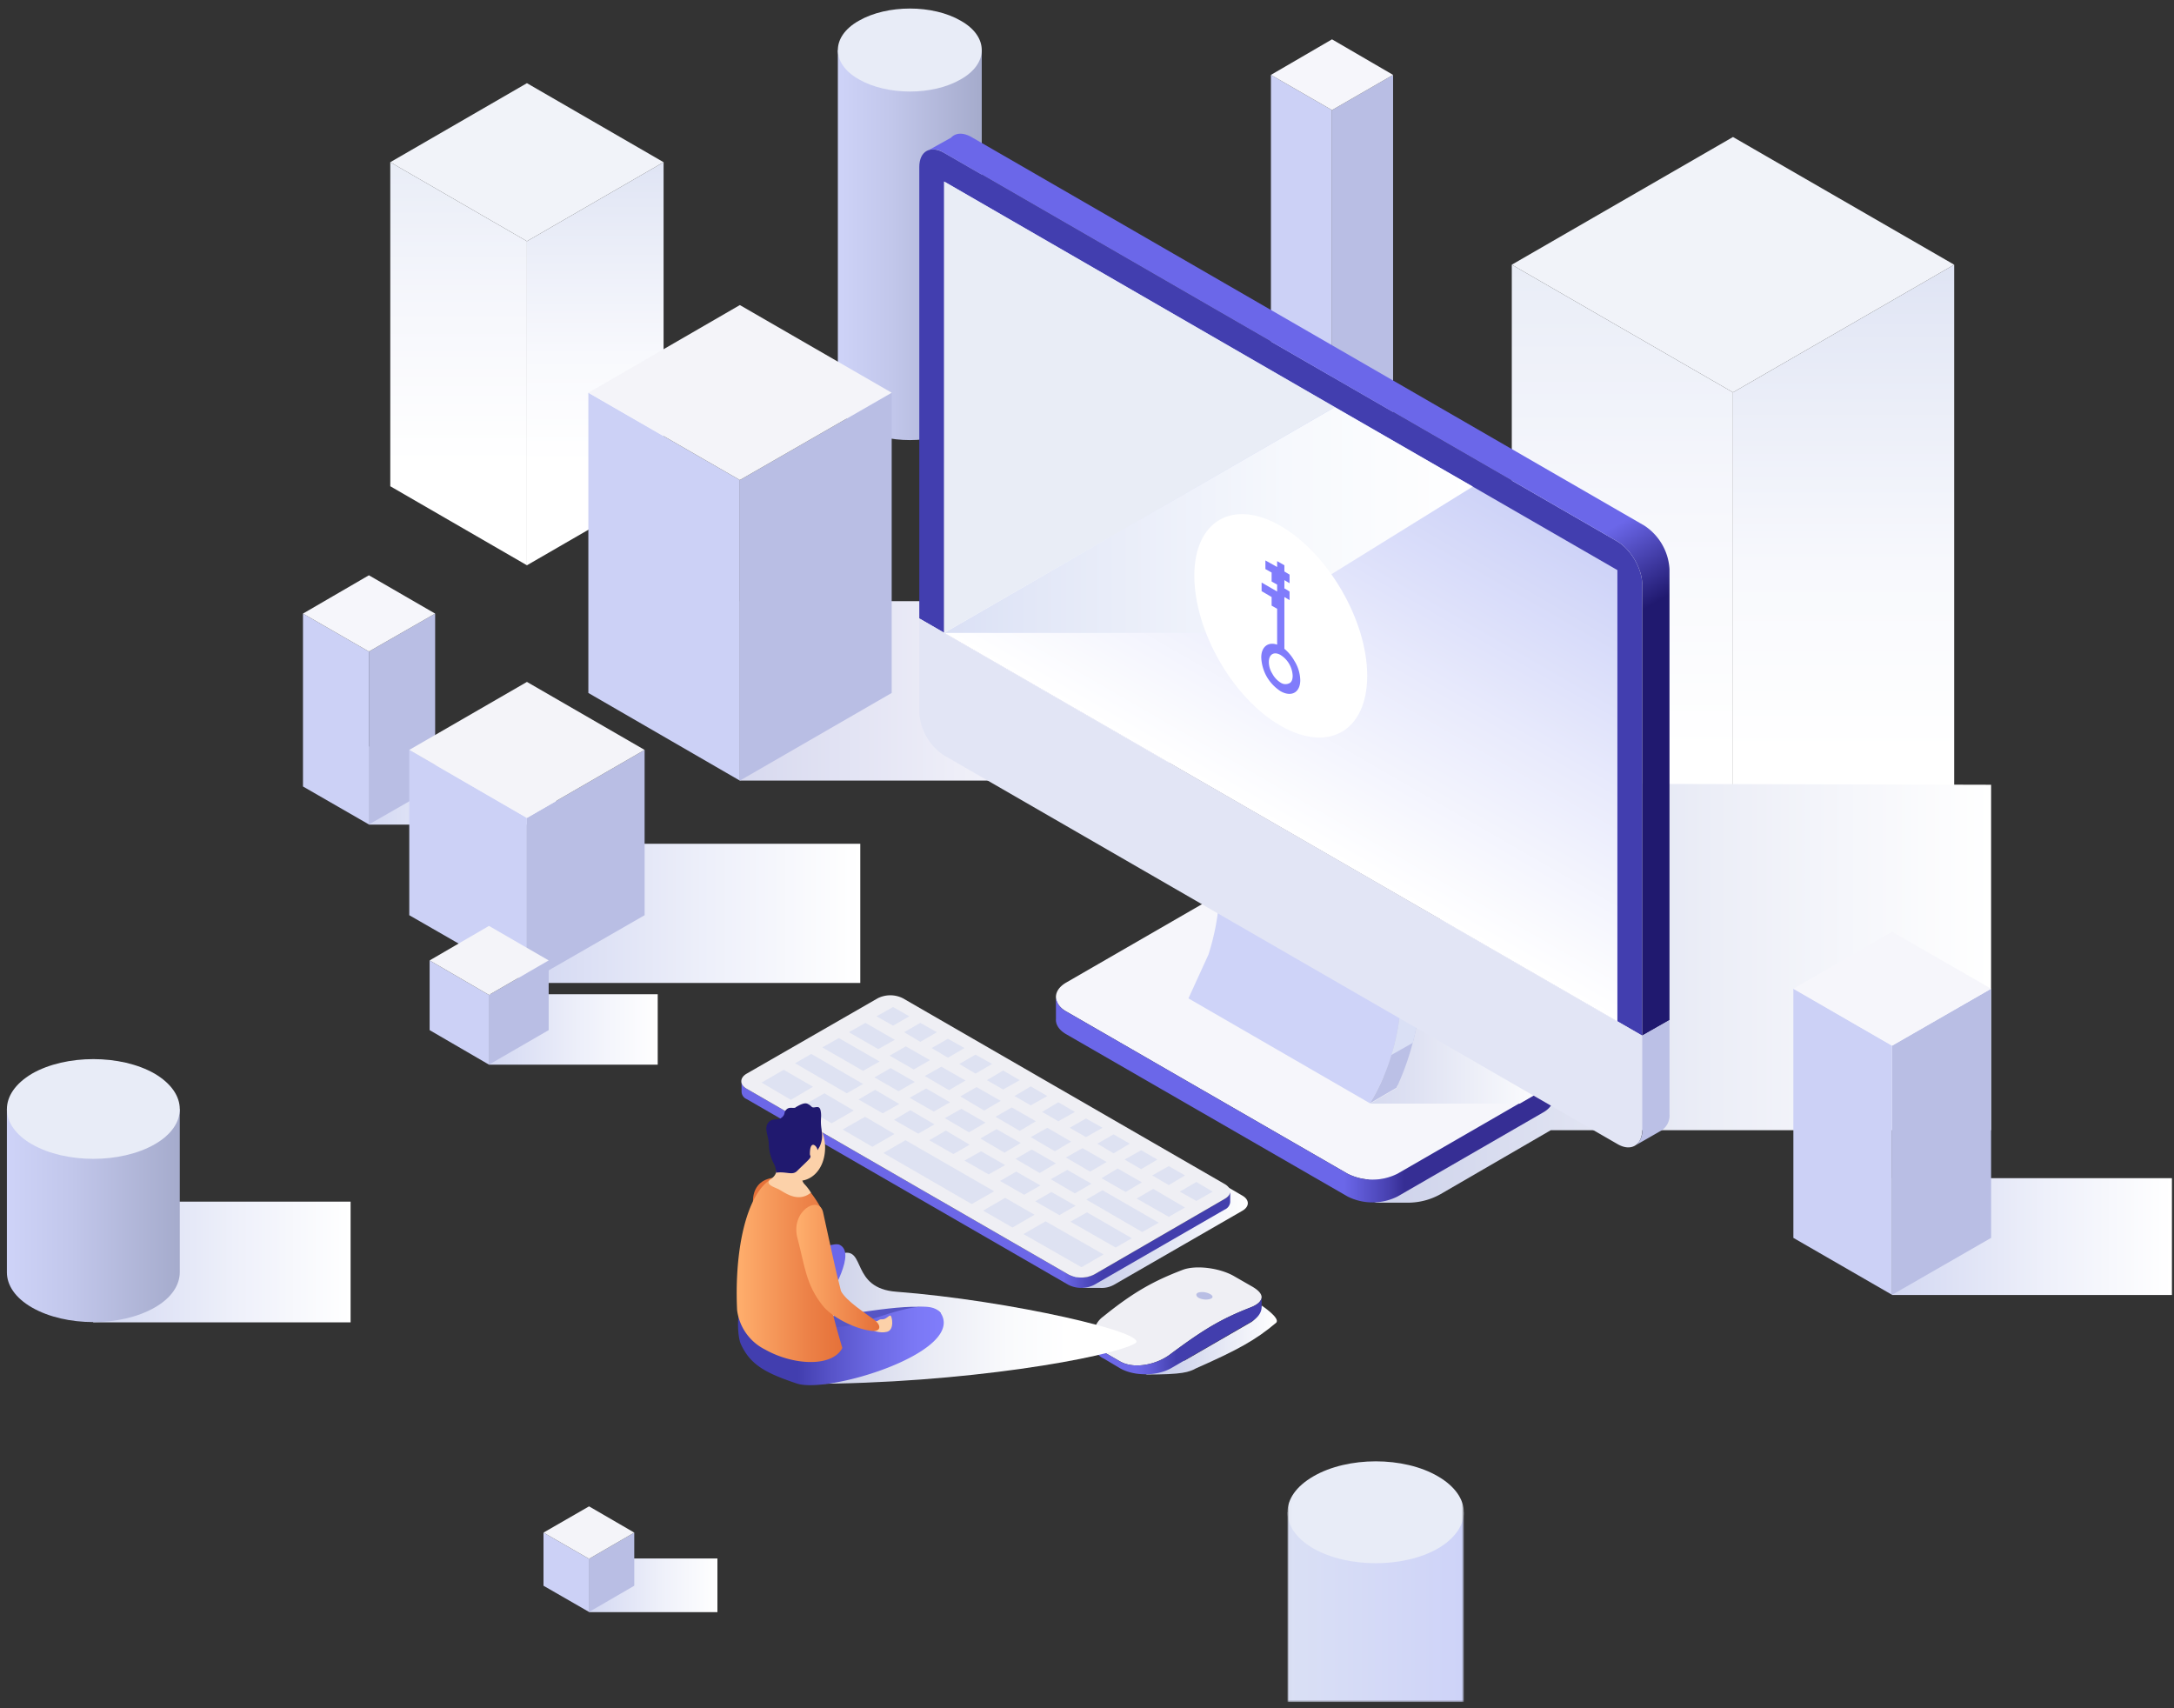 <svg xmlns="http://www.w3.org/2000/svg" xmlns:xlink="http://www.w3.org/1999/xlink" viewBox="0 0 630 495"><rect x="0" y="0" width="630" height="495" fill="#333333" stroke="none"/><defs><linearGradient id="linear-gradient" x1="398.66" y1="493.22" x2="398.66" y2="418.11" gradientUnits="userSpaceOnUse"><stop offset="0"/><stop offset=".19" stop-color="#393939"/><stop offset=".49" stop-color="#8d8d8d"/><stop offset=".73" stop-color="#cbcbcb"/><stop offset=".91" stop-color="#f1f1f1"/><stop offset="1" stop-color="#fff"/></linearGradient><linearGradient id="linear-gradient-2" x1="373.09" y1="465.73" x2="424.23" y2="465.73" gradientUnits="userSpaceOnUse"><stop offset="0" stop-color="#dae0f5"/><stop offset=".99" stop-color="#ced3f8"/><stop offset="1" stop-color="#ced3f8"/></linearGradient><linearGradient id="linear-gradient-3" x1="27.05" y1="365.72" x2="101.63" y2="365.72" gradientUnits="userSpaceOnUse"><stop offset="0" stop-color="#d3d8f2"/><stop offset=".55" stop-color="#eef0fa"/><stop offset="1" stop-color="#fff"/></linearGradient><linearGradient id="linear-gradient-4" x1="2" y1="352.29" x2="52.1" y2="352.29" gradientUnits="userSpaceOnUse"><stop offset="0" stop-color="#ced3f8"/><stop offset=".37" stop-color="#c2c7eb"/><stop offset="1" stop-color="#a5abcc"/></linearGradient><linearGradient id="linear-gradient-5" x1="242.81" y1="71.02" x2="284.51" y2="71.02" xlink:href="#linear-gradient-4"/><linearGradient id="linear-gradient-6" x1="172.51" y1="163.81" x2="172.51" y2="47.02" gradientUnits="userSpaceOnUse"><stop offset=".25" stop-color="#fff"/><stop offset=".52" stop-color="#f8f9fd"/><stop offset=".9" stop-color="#e5e9f6"/><stop offset="1" stop-color="#dfe4f4"/></linearGradient><linearGradient id="linear-gradient-7" x1="132.87" y1="163.81" x2="132.87" y2="47.02" gradientUnits="userSpaceOnUse"><stop offset=".25" stop-color="#fff"/><stop offset=".64" stop-color="#f6f7fc"/><stop offset="1" stop-color="#e9edf7"/></linearGradient><linearGradient id="Безымянный_градиент_7" x1="214.43" y1="200.19" x2="338.96" y2="200.19" gradientUnits="userSpaceOnUse"><stop offset="0" stop-color="#d7d9ef"/><stop offset=".51" stop-color="#eeeef8"/><stop offset="1" stop-color="#fff"/></linearGradient><linearGradient id="linear-gradient-8" x1="106.92" y1="227.62" x2="161.16" y2="227.62" xlink:href="#linear-gradient-3"/><linearGradient id="linear-gradient-9" x1="152.69" y1="264.68" x2="249.29" y2="264.68" xlink:href="#linear-gradient-3"/><linearGradient id="linear-gradient-10" x1="141.72" y1="298.28" x2="190.6" y2="298.28" xlink:href="#linear-gradient-3"/><linearGradient id="linear-gradient-11" x1="170.68" y1="459.35" x2="207.93" y2="459.35" xlink:href="#linear-gradient-3"/><linearGradient id="linear-gradient-12" x1="534.23" y1="265.47" x2="534.23" y2="76.69" xlink:href="#linear-gradient-6"/><linearGradient id="linear-gradient-13" x1="470.16" y1="265.47" x2="470.16" y2="76.69" xlink:href="#linear-gradient-7"/><linearGradient id="linear-gradient-14" x1="332.02" y1="388.3" x2="370.02" y2="388.3" gradientUnits="userSpaceOnUse"><stop offset="0" stop-color="#c1c8e7"/><stop offset="1" stop-color="#fff"/></linearGradient><linearGradient id="linear-gradient-15" x1="316.85" y1="387.11" x2="365.59" y2="387.11" gradientUnits="userSpaceOnUse"><stop offset=".26" stop-color="#6c67e7"/><stop offset=".34" stop-color="#615cd7"/><stop offset=".49" stop-color="#433fae"/><stop offset=".49" stop-color="#423ead"/></linearGradient><linearGradient id="linear-gradient-16" x1="296.59" y1="358.32" x2="348.25" y2="358.32" gradientTransform="translate(13.4)" xlink:href="#linear-gradient-14"/><linearGradient id="linear-gradient-17" x1="792.7" y1="343.27" x2="934.33" y2="343.27" gradientTransform="matrix(-1 0 0 1 1149.18 0)" gradientUnits="userSpaceOnUse"><stop offset=".26" stop-color="#423ead"/><stop offset=".29" stop-color="#4d49bd"/><stop offset=".34" stop-color="#6b66e6"/><stop offset=".34" stop-color="#6c67e7"/></linearGradient><linearGradient id="linear-gradient-18" x1="233.87" y1="381.99" x2="329.34" y2="381.99" gradientUnits="userSpaceOnUse"><stop offset="0" stop-color="#c4c9e5"/><stop offset=".08" stop-color="#ced2e9"/><stop offset=".36" stop-color="#e9ebf5"/><stop offset=".61" stop-color="#f9fafc"/><stop offset=".79" stop-color="#fff"/></linearGradient><linearGradient id="linear-gradient-19" x1="846.15" y1="387.62" x2="905.8" y2="387.62" gradientTransform="matrix(-1 0 0 1 1119.65 0)" gradientUnits="userSpaceOnUse"><stop offset="0" stop-color="#807dfb"/><stop offset=".14" stop-color="#7b78f5"/><stop offset=".33" stop-color="#6d6ae4"/><stop offset=".55" stop-color="#5753c8"/><stop offset=".71" stop-color="#423eaf"/></linearGradient><linearGradient id="linear-gradient-20" x1="875.53" y1="367.58" x2="906.18" y2="367.58" gradientTransform="matrix(-1 0 0 1 1119.65 0)" gradientUnits="userSpaceOnUse"><stop offset="0" stop-color="#e57139"/><stop offset=".32" stop-color="#ec8147"/><stop offset=".96" stop-color="#feac6b"/><stop offset="1" stop-color="#ffaf6d"/></linearGradient><linearGradient id="linear-gradient-21" x1="865.33" y1="367.46" x2="888.83" y2="367.46" gradientTransform="matrix(-1 0 0 1 1119.65 0)" gradientUnits="userSpaceOnUse"><stop offset="0" stop-color="#e57139"/><stop offset=".33" stop-color="#ee864b"/><stop offset="1" stop-color="#ffaf6d"/></linearGradient><linearGradient id="linear-gradient-22" x1="361.29" y1="287.8" x2="577.02" y2="287.8" gradientUnits="userSpaceOnUse"><stop offset="0" stop-color="#c2c8e6"/><stop offset=".63" stop-color="#eceef7"/><stop offset="1" stop-color="#fff"/></linearGradient><linearGradient id="linear-gradient-23" x1="749.27" y1="318.76" x2="893.34" y2="318.76" gradientTransform="matrix(-1 0 0 1 1199.34 0)" gradientUnits="userSpaceOnUse"><stop offset=".3" stop-color="#362e94"/><stop offset=".33" stop-color="#4740af"/><stop offset=".42" stop-color="#6b67e9"/></linearGradient><linearGradient id="linear-gradient-24" x1="357.18" y1="302.27" x2="448.15" y2="302.27" gradientUnits="userSpaceOnUse"><stop offset="0" stop-color="#c4cae9"/><stop offset=".24" stop-color="#cad0eb"/><stop offset=".56" stop-color="#dde0f2"/><stop offset=".95" stop-color="#fafbfd"/><stop offset="1" stop-color="#fff"/></linearGradient><linearGradient id="linear-gradient-25" x1="891.36" y1="-16.27" x2="711.92" y2="294.53" gradientTransform="matrix(-1 0 0 1 1199.34 0)" gradientUnits="userSpaceOnUse"><stop offset=".63" stop-color="#6b67e9"/><stop offset=".7" stop-color="#20196f"/></linearGradient><linearGradient id="linear-gradient-26" x1="342.84" y1="223.32" x2="399.45" y2="125.27" gradientUnits="userSpaceOnUse"><stop offset="0" stop-color="#fff"/><stop offset=".51" stop-color="#e8eafc"/><stop offset="1" stop-color="#ced3f8"/></linearGradient><linearGradient id="linear-gradient-27" x1="273.62" y1="150.67" x2="426.78" y2="150.67" gradientUnits="userSpaceOnUse"><stop offset="0" stop-color="#dae0f5"/><stop offset=".16" stop-color="#e2e7f7"/><stop offset=".67" stop-color="#f7f9fd"/><stop offset="1" stop-color="#fff"/></linearGradient><linearGradient id="linear-gradient-28" x1="548.34" y1="358.32" x2="629.42" y2="358.32" xlink:href="#linear-gradient-3"/><style>.cls-6{fill:#e8ecf7}.cls-12{fill:#f1f3f9}.cls-14{fill:#b9bee4}.cls-15{fill:#ccd1f6}.cls-16{fill:#f4f4f9}.cls-18{fill:#f6f6fb}.cls-25{fill:#efeff4}.cls-37{fill:#fcd1a9}.cls-45{fill:#bbc0e6}</style><mask id="mask" x="373.09" y="418.11" width="51.14" height="75.11" maskUnits="userSpaceOnUse"><path fill="url(#linear-gradient)" d="M373.1 418.1h51.1v75.11h-51.1z"/></mask></defs><g style="isolation:isolate"><g id="Слой_2" data-name="Слой 2"><g id="Слой_1-2" data-name="Слой 1"><path fill="none" d="M0 0h630v495H0z"/><g mask="url(#mask)"><path fill="url(#linear-gradient-2)" d="M373.1 438.2h51.1v54.99h-51.1z"/><path class="cls-6" d="M380.6 427.8c10-5.8 26.2-5.8 36.1 0 5 2.9 7.5 6.7 7.5 10.4s-2.5 7.6-7.5 10.5c-9.9 5.7-26.1 5.7-36.1 0-5-2.9-7.5-6.7-7.5-10.5s2.5-7.5 7.5-10.4z"/></g><path style="mix-blend-mode:multiply" fill="url(#linear-gradient-3)" d="M27 348.2h74.6v34.98H27z"/><path d="M2 321.4v47.3c0 3.7 2.4 7.4 7.3 10.2 9.8 5.6 25.7 5.6 35.5 0 4.9-2.8 7.3-6.5 7.3-10.3v-47.2z" fill="url(#linear-gradient-4)"/><path class="cls-6" d="M9.3 311.1c9.8-5.6 25.7-5.6 35.5 0 4.9 2.9 7.3 6.6 7.3 10.3s-2.4 7.4-7.3 10.2c-9.8 5.6-25.7 5.6-35.5 0-4.9-2.8-7.3-6.5-7.3-10.2s2.4-7.4 7.3-10.3z"/><path d="M242.8 14.5v101c0 3.1 2 6.2 6.1 8.5 8.2 4.7 21.4 4.7 29.5 0 4.1-2.3 6.1-5.4 6.1-8.5v-101z" fill="url(#linear-gradient-5)"/><path class="cls-6" d="M248.9 6c8.2-4.7 21.4-4.7 29.5 0 4.1 2.3 6.1 5.4 6.1 8.5s-2 6.2-6.1 8.5c-8.1 4.7-21.3 4.7-29.5 0-4.1-2.3-6.1-5.4-6.1-8.5s2-6.2 6.1-8.5z"/><path fill="url(#linear-gradient-6)" d="M152.7 163.8l39.6-22.9V47l-39.6 22.9v93.9z"/><path fill="url(#linear-gradient-7)" d="M152.7 163.8l-39.6-22.9V47l39.6 22.9v93.9z"/><path class="cls-12" d="M152.7 69.9L113.1 47l39.6-22.9L192.3 47l-39.6 22.9z"/><path style="mix-blend-mode:multiply" fill="url(#Безымянный_градиент_7)" d="M214.4 174.2h124.5v51.99H214.4z"/><path class="cls-14" d="M214.4 226.2l44-25.4v-87l-44 25.3v87.1z"/><path class="cls-15" d="M214.4 226.2l-43.9-25.4v-87l43.9 25.3v87.1z"/><path class="cls-16" d="M214.4 139.1l-43.9-25.3 43.9-25.4 44 25.4-44 25.3z"/><path style="mix-blend-mode:multiply" fill="url(#linear-gradient-8)" d="M106.9 216.3h54.2v22.65h-54.2z"/><path class="cls-14" d="M106.9 238.9l19.2-11v-50.1l-19.2 11v50.1z"/><path class="cls-15" d="M106.9 238.9l-19.1-11v-50.1l19.1 11v50.1z"/><path class="cls-18" d="M106.9 188.8l-19.1-11 19.1-11.1 19.2 11.1-19.2 11z"/><path style="mix-blend-mode:multiply" fill="url(#linear-gradient-9)" d="M152.7 244.5h96.6v40.33h-96.6z"/><path class="cls-14" d="M152.7 284.8l34.1-19.6v-47.9L152.7 237v47.8z"/><path class="cls-15" d="M152.7 284.8l-34.1-19.6v-47.9l34.1 19.7v47.8z"/><path class="cls-16" d="M152.7 237l-34.1-19.7 34.1-19.7 34.1 19.7-34.1 19.7z"/><path style="mix-blend-mode:multiply" fill="url(#linear-gradient-10)" d="M141.7 288.1h48.9v20.41h-48.9z"/><path class="cls-14" d="M141.7 308.5l17.3-10v-20.2l-17.3 10v20.2z"/><path class="cls-15" d="M141.7 308.5l-17.2-10v-20.2l17.2 10v20.2z"/><path class="cls-16" d="M141.7 288.3l-17.2-10 17.2-10 17.3 10-17.3 10z"/><path style="mix-blend-mode:multiply" fill="url(#linear-gradient-11)" d="M170.7 451.6h37.2v15.55h-37.2z"/><path class="cls-14" d="M170.7 467.1l13.1-7.6v-15.4l-13.1 7.6v15.4z"/><path class="cls-15" d="M170.7 467.1l-13.2-7.6v-15.4l13.2 7.6v15.4z"/><path class="cls-16" d="M170.7 451.7l-13.2-7.6 13.2-7.6 13.1 7.6-13.1 7.6z"/><path class="cls-14" d="M386 131.6l17.7-10.3V21.7L386 31.9v99.7z"/><path class="cls-15" d="M386 131.6l-17.7-10.3V21.7L386 31.9v99.7z"/><path class="cls-18" d="M386 31.9l-17.7-10.2L386 11.4l17.7 10.3L386 31.9z"/><path fill="url(#linear-gradient-12)" d="M502.2 265.5l64.1-37V76.7l-64.1 37v151.8z"/><path fill="url(#linear-gradient-13)" d="M502.2 265.5l-64.1-37V76.7l64.1 37v151.8z"/><path class="cls-12" d="M502.2 113.7l-64.1-37 64.1-37 64.1 37-64.1 37z"/><path d="M365.6 378.3s-1 3.6-3 4.8l-19.4 11.2-.9-.7s-4.6 2.4-10.3 4.7c10.9 0 12.5-.7 14.6-1.8 12-5.3 17.3-8.2 23.2-13.2 1.4-1.3-4.2-5-4.2-5z" style="mix-blend-mode:multiply" fill="url(#linear-gradient-14)"/><path class="cls-25" d="M362.5 372.6c2 1.1 3.1 2.2 3.1 3.3s-1.2 2.2-3.3 3c-8.7 3.4-13.7 6.5-23 13.4-4.1 3.2-10.7 4.5-14.7 2.2l-4.7-2.7a5.5 5.5 0 01-3-4.8 6.7 6.7 0 012.8-5.5c8.9-7.2 14.8-10.4 23.2-13.6 4-1.4 10.9-.4 14.9 2z"/><path d="M362.3 378.9c-8.7 3.4-13.7 6.5-23 13.4-4.1 3.2-10.7 4.5-14.7 2.2l-4.7-2.7a5.5 5.5 0 01-3-4.8v2.4a.3.3 0 000 .4 5.1 5.1 0 003 3.9l4.7 2.8c4 2.3 10.6 2.3 14.7 0l23.3-13.5c2-1.2 3-2.7 3-4.3v-2.9c0 1.3-1.2 2.3-3.3 3.1z" fill="url(#linear-gradient-15)"/><path class="cls-14" d="M347.4 376.1c-.9-.5-1-1.3 0-1.6a4.8 4.8 0 013.3.5c.9.5.9 1.1 0 1.4a4.7 4.7 0 01-3.3-.3z"/><path d="M360.1 346.5l-5.3-3.1c2 1.2 2 3.1 0 4.3l-37.4 21.6a8.1 8.1 0 01-7.4 0l5.2 3-1.7.9h5.3a7.4 7.4 0 004-.9l37.3-21.5c2-1.2 2-3.1 0-4.3z" style="mix-blend-mode:multiply" fill="url(#linear-gradient-16)"/><path d="M216.4 315.5l93.2 53.8a8.3 8.3 0 007.5 0l37.8-21.9a2.9 2.9 0 001.6-2v2.9a2.6 2.6 0 01-1.6 2.2l-37.8 21.8a8.3 8.3 0 01-7.5 0l-93.2-53.8a2.4 2.4 0 01-1.5-2.3v-2.9a2.7 2.7 0 001.5 2.2z" fill="url(#linear-gradient-17)"/><path class="cls-25" d="M317.1 369.3a8.3 8.3 0 01-7.5 0l-93.2-53.8c-2.1-1.2-2.1-3.2 0-4.4l37.9-21.8a8.1 8.1 0 017.4 0l93.2 53.8c2.1 1.2 2.1 3.1 0 4.3z"/><path d="M258.8 297.2l-4.8-2.7 4.8-2.7 4.7 2.7-4.7 2.7zm7.9 4.7l-4.7-2.8 4.7-2.7 4.8 2.7-4.8 2.8zm8 4.6l-4.7-2.8 4.7-2.7 4.8 2.7-4.8 2.8zm8 4.6l-4.7-2.8 4.7-2.7 4.8 2.7-4.8 2.8zm8 4.6L286 313l4.7-2.8 4.8 2.8-4.8 2.7zm8 4.6l-4.7-2.7 4.7-2.8 4.8 2.8-4.8 2.7zm8 4.6l-4.7-2.7 4.7-2.8 4.8 2.8-4.8 2.7zm8 4.6l-4.7-2.7 4.7-2.7 4.8 2.7-4.8 2.7zm8 4.7l-4.7-2.8 4.7-2.7 4.7 2.7-4.7 2.8zm8 4.6l-4.8-2.8 4.8-2.7 4.7 2.7-4.7 2.8zm8 4.6l-4.8-2.8 4.8-2.7 4.7 2.7-4.7 2.8zm8 4.6l-4.8-2.7 4.8-2.8 4.7 2.8-4.7 2.7zm-92.2-44l-8.5-4.9 4.8-2.7 8.5 4.9-4.8 2.7zm-4.4 6.3l-11.8-6.8 4.8-2.7 11.8 6.8-4.8 2.7zm-4.7 6.5l-15-8.7 4.7-2.7 15 8.7-4.7 2.7zm-16.2 1.9l-8.5-5 6.4-3.7 8.5 4.9-6.4 3.8zm11.8 6.8l-8.5-5 6.4-3.7 8.5 5-6.4 3.7zm11.8 6.8l-8.6-5 6.5-3.7 8.5 5-6.4 3.7zm40.6 23.4l-8.5-4.9 6.4-3.7 8.5 4.9-6.4 3.7zm20 11.5l-16.8-9.6 6.4-3.7 16.8 9.6-6.4 3.7zm-31.8-18.3L256 334.1l6.4-3.7 25.7 14.8-6.5 3.7zm-16.8-39l-7-4 4.7-2.7 7 4-4.7 2.7zm-4.4 6.3l-7-4 4.7-2.7 7 4-4.7 2.7zm-4.6 6.4l-7-4 4.8-2.8 7 4.1-4.8 2.7zm10.3 5.9l-7-4 4.7-2.8 7 4.1-4.7 2.7zm10.2 5.9l-7-4 4.8-2.8 6.9 4.1-4.7 2.7zm10.2 5.9l-7-4 4.8-2.7 7 4-4.8 2.7zm10.3 5.9l-7-4 4.7-2.7 7 4-4.7 2.7zm10.2 5.9l-7-4 4.7-2.7 7 4-4.7 2.7zm16.3 9.4l-13.1-7.5 4.8-2.7 13 7.5-4.7 2.7zm-52.7-39.4l-7-4 4.8-2.7 6.9 4-4.7 2.7zm10.2 6l-7-4.1 4.8-2.7 7 4-4.8 2.8zm10.3 5.9l-7-4.1 4.7-2.7 7 4-4.7 2.8zm10.2 5.9l-7-4.1 4.7-2.7 7 4-4.7 2.8zm10.2 5.9l-7-4.1 4.8-2.7 7 4-4.8 2.8zM331 357l-16.2-9.4 4.7-2.7 16.3 9.4-4.8 2.7zm-56-41.1l-7-4.1 4.8-2.7 7 4-4.8 2.8zm10.2 5.9l-6.9-4.1 4.7-2.7 7 4-4.8 2.8zm10.3 5.9l-7-4.1 4.7-2.7 7 4-4.7 2.8zm10.2 5.9l-7-4.1 4.8-2.7 6.9 4-4.7 2.8zm10.2 5.9l-7-4.1 4.8-2.7 7 4-4.8 2.8zm10.3 5.9l-7-4 4.7-2.8 7 4-4.7 2.8zm12.5 7.2l-9.3-5.3 4.8-2.8 9.2 5.4-4.7 2.7z" fill="#dee2f2"/><path d="M328.9 389.3c-7 4-49.5 11.7-95 11.7l10.2-37.8c6.8-1.9 2.4 10.1 15.6 11.1 32.8 2.5 74.3 12.1 69.2 15z" style="mix-blend-mode:multiply" fill="url(#linear-gradient-18)"/><path d="M272.7 380.6c-2.8-4.2-21-.5-32.3.9v4.7z" fill="#5655c4"/><path d="M243.3 360.7c4.7 2.3-1.5 12.8-6.1 21.1l-18.7-8c7.8-8.1 22.4-14.3 24.8-13.1z" fill="#6b67e9"/><path d="M218.5 373.8l18.7 8-2 3.7c3.3-.7 8.3-.8 11.9-1.6 7.6-1.8 23.2-9.2 26-2.5 4.6 11-33.3 22.5-42.2 19.5s-13.4-5.3-16.2-11.4c-.9-1.9-1.2-7.7-.2-10.1a22.4 22.4 0 014-5.6z" fill="url(#linear-gradient-19)"/><path d="M223.9 341.3c-4 .6-5.7 3.4-5.7 6.8s5.7-6.8 5.7-6.8z" fill="#e57139"/><path d="M221.8 391.1c8.2 4.6 19.4 5.1 22.3-.5-5.6-18.7-7.8-33.1-6.2-40.5-1.9-3.6-6-8.9-8.6-9.5-11.2-2.2-16.7 17.7-15.7 39a14.9 14.9 0 008.2 11.5z" fill="url(#linear-gradient-20)"/><path class="cls-37" d="M223.1 341.9c2.4-1.7 2-2.9 1.7-5.3a10.7 10.7 0 01-.8-4.1c0-5.3 3.4-9.6 7.6-9.6s7.5 4.3 7.5 9.6-2.9 9-6.6 9.6a4.1 4.1 0 00.5.9 13.7 13.7 0 012 2.6c-4 3.2-8-.4-9.6-1.1s-3.5-1.4-2.3-2.6z"/><path d="M222.5 325.5c1.1-1.7 3.1-.8 3.8-1.5l.4-.3c1-1 .3-1.3 1.2-2.2s2-.2 2.7-.6h-.1c1.5-.9 2.8-1.5 3.6-1a3.8 3.8 0 011.1.8c.7.7 2.2-.8 2.6 1.1s-.2 2.6.3 5.6v.3a7.4 7.4 0 01-.6 4.6l-.6 1c0-1.1-2.2-3.4-2.2 1.1 0 .5.4.6 0 1.2s-2.3 2.3-3.7 3.7-3 .1-6.1.5a5.9 5.9 0 00-.8-2.9 12.6 12.6 0 01-1.3-5.1c0-2.5-1.4-4.6-.3-6.3z" fill="#20196f"/><path class="cls-37" d="M253.4 382.8c1.2.3 1.1-.6 2.2-.5s1.9-1.1 2.4-1.1 1.3 4.1-.9 4.7-4.3-.5-4.3-.5z"/><path d="M238.5 351.2c2 8.9 3.4 16 5.2 22.9 1.5 2.9 7.2 6.5 9.6 8.3s1.9 3.7-1.1 3.2c-4.9-.7-11.4-4.1-13.9-7.4-4.8-6.1-5.1-11.5-7.2-19.4s6.2-12.6 7.4-7.6z" fill="url(#linear-gradient-21)"/><path d="M449.4 327.5H577V227.4l-116.5-.3-96.4 88.1c-3.8 2.1-3.8 5.7 0 7.9l40.2 23.2-6.1 2.2h9.8a19.3 19.3 0 009.5-2.5z" style="mix-blend-mode:multiply" fill="url(#linear-gradient-22)"/><path class="cls-18" d="M351.1 260.4c3.9-2.3 10.5-2.3 14.4 0l81.6 47.1c4 2.3 4 6 0 8.3L405 340.1a16.1 16.1 0 01-14.5 0l-81.5-47c-4-2.3-4-6.1 0-8.4z"/><path d="M309 293.1l81.5 47a16.1 16.1 0 0014.5 0l42.1-24.3c1.9-1.1 2.9-2.5 3-4v6.5c0 1.5-1 3-3 4.1L405 346.7a16.1 16.1 0 01-14.5 0l-81.5-47c-2.1-1.2-3.1-2.8-3-4.4v-6.2a5.4 5.4 0 003 4z" fill="url(#linear-gradient-23)"/><path d="M395.5 284.9h-38.3a5.3 5.3 0 002.9 3.8l45 25.9-.4.7-7.7 4.5h43.4l7.8-4.5z" style="mix-blend-mode:multiply" fill="url(#linear-gradient-24)"/><path d="M350.2 276.6a69.3 69.3 0 003.3-22.2l5.8-3.3c0 1.5 0 3.7-.2 6.6l47 27.1c0 5 0 19.9-9.1 34.9l-52.6-30.4z" fill="#ced3f8"/><path fill="#c8b7bd" d="M353.5 254.4l52.6 30.4 5.8-3.3-52.6-30.4-5.8 3.3z"/><path class="cls-45" d="M397 319.7c9.1-15 9.1-29.9 9.1-34.9l5.8-3.3a77.1 77.1 0 01-7.2 33.7z"/><path d="M403.2 305.7l6.2-3.5a70.3 70.3 0 002-11.2l-5.8 3.3a61.4 61.4 0 01-2.4 11.4z" style="mix-blend-mode:multiply" fill="#dae0f5"/><path d="M266.4 48.4c0-4.6 3.2-6.4 7.2-4.1l195.1 112.6c3.9 2.3 7.2 7.9 7.2 12.5v130.7L266.4 179.2z" fill="#423eaf"/><path d="M281.5 39.7l195 112.6a16.2 16.2 0 017.3 12.6v130.7l-7.9 4.5V169.4c0-4.6-3.3-10.2-7.2-12.5L273.6 44.3a5.6 5.6 0 00-4.3-.9l6.3-3.5c1.3-1.4 3.4-1.6 5.9-.2z" fill="url(#linear-gradient-25)"/><path d="M475.9 300.1v27.2c0 4.6-3.3 6.5-7.2 4.2L273.6 218.9a15.9 15.9 0 01-7.2-12.5v-27.2z" fill="#e2e5f5"/><path class="cls-45" d="M475.9 327.3v-27.2l7.9-4.5v27.2a5.2 5.2 0 01-2.2 4.7l-7.5 4.3a5.4 5.4 0 001.8-4.5z"/><path fill="url(#linear-gradient-26)" d="M273.6 183.4L468.7 296V165.2L273.6 52.6v130.8z"/><path style="mix-blend-mode:multiply" fill="url(#linear-gradient-27)" d="M386.8 118l-113.2 65.4h84.8l68.4-42.4-40-23z"/><path fill="#e9edf6" d="M386.8 118l-113.2 65.4V52.6L386.8 118z"/><path style="mix-blend-mode:multiply" fill="url(#linear-gradient-28)" d="M548.3 341.4h81.1v33.85h-81.1z"/><path class="cls-14" d="M548.3 375.2l28.7-16.5v-72.2L548.3 303v72.2z"/><path class="cls-15" d="M548.3 375.2l-28.6-16.5v-72.2l28.6 16.5v72.2z"/><path class="cls-18" d="M548.3 303l-28.6-16.5 28.6-16.5 28.7 16.5-28.7 16.5z"/><path d="M346.1 166.8c0-15.9 11.2-22.4 25-14.4s25.1 27.4 25.1 43.4-11.2 22.5-25.1 14.5-25-27.5-25-43.5z" fill="#fff"/><path d="M375.1 191.5a12.6 12.6 0 00-2.9-3.5v-15l1.5.9v-2.5l-1.5-.9v-2.4l1.5.9v-2.5l-1.5-.9v-1.8l-2.1-1.2v1.7l-3.4-1.9v2.5l1.8 1v2.6l1.6.9v2l-4.5-2.6v2.5l2.9 1.7v2.5l1.6.9v10.4c-2.6-.9-4.6.6-4.6 3.7a12.3 12.3 0 001.6 5.6 12.5 12.5 0 004 4.2c3.2 1.8 5.7.3 5.7-3.2a11 11 0 00-1.7-5.6zm-1.5 6.5a2.5 2.5 0 01-2.5-.2 6.8 6.8 0 01-2.4-2.6 6.3 6.3 0 01-1-3.4c0-2.2 1.5-3.1 3.4-2a7.5 7.5 0 013.5 6c0 1.1-.3 1.9-1 2.2z" fill="#807cfb"/></g></g></g></svg>